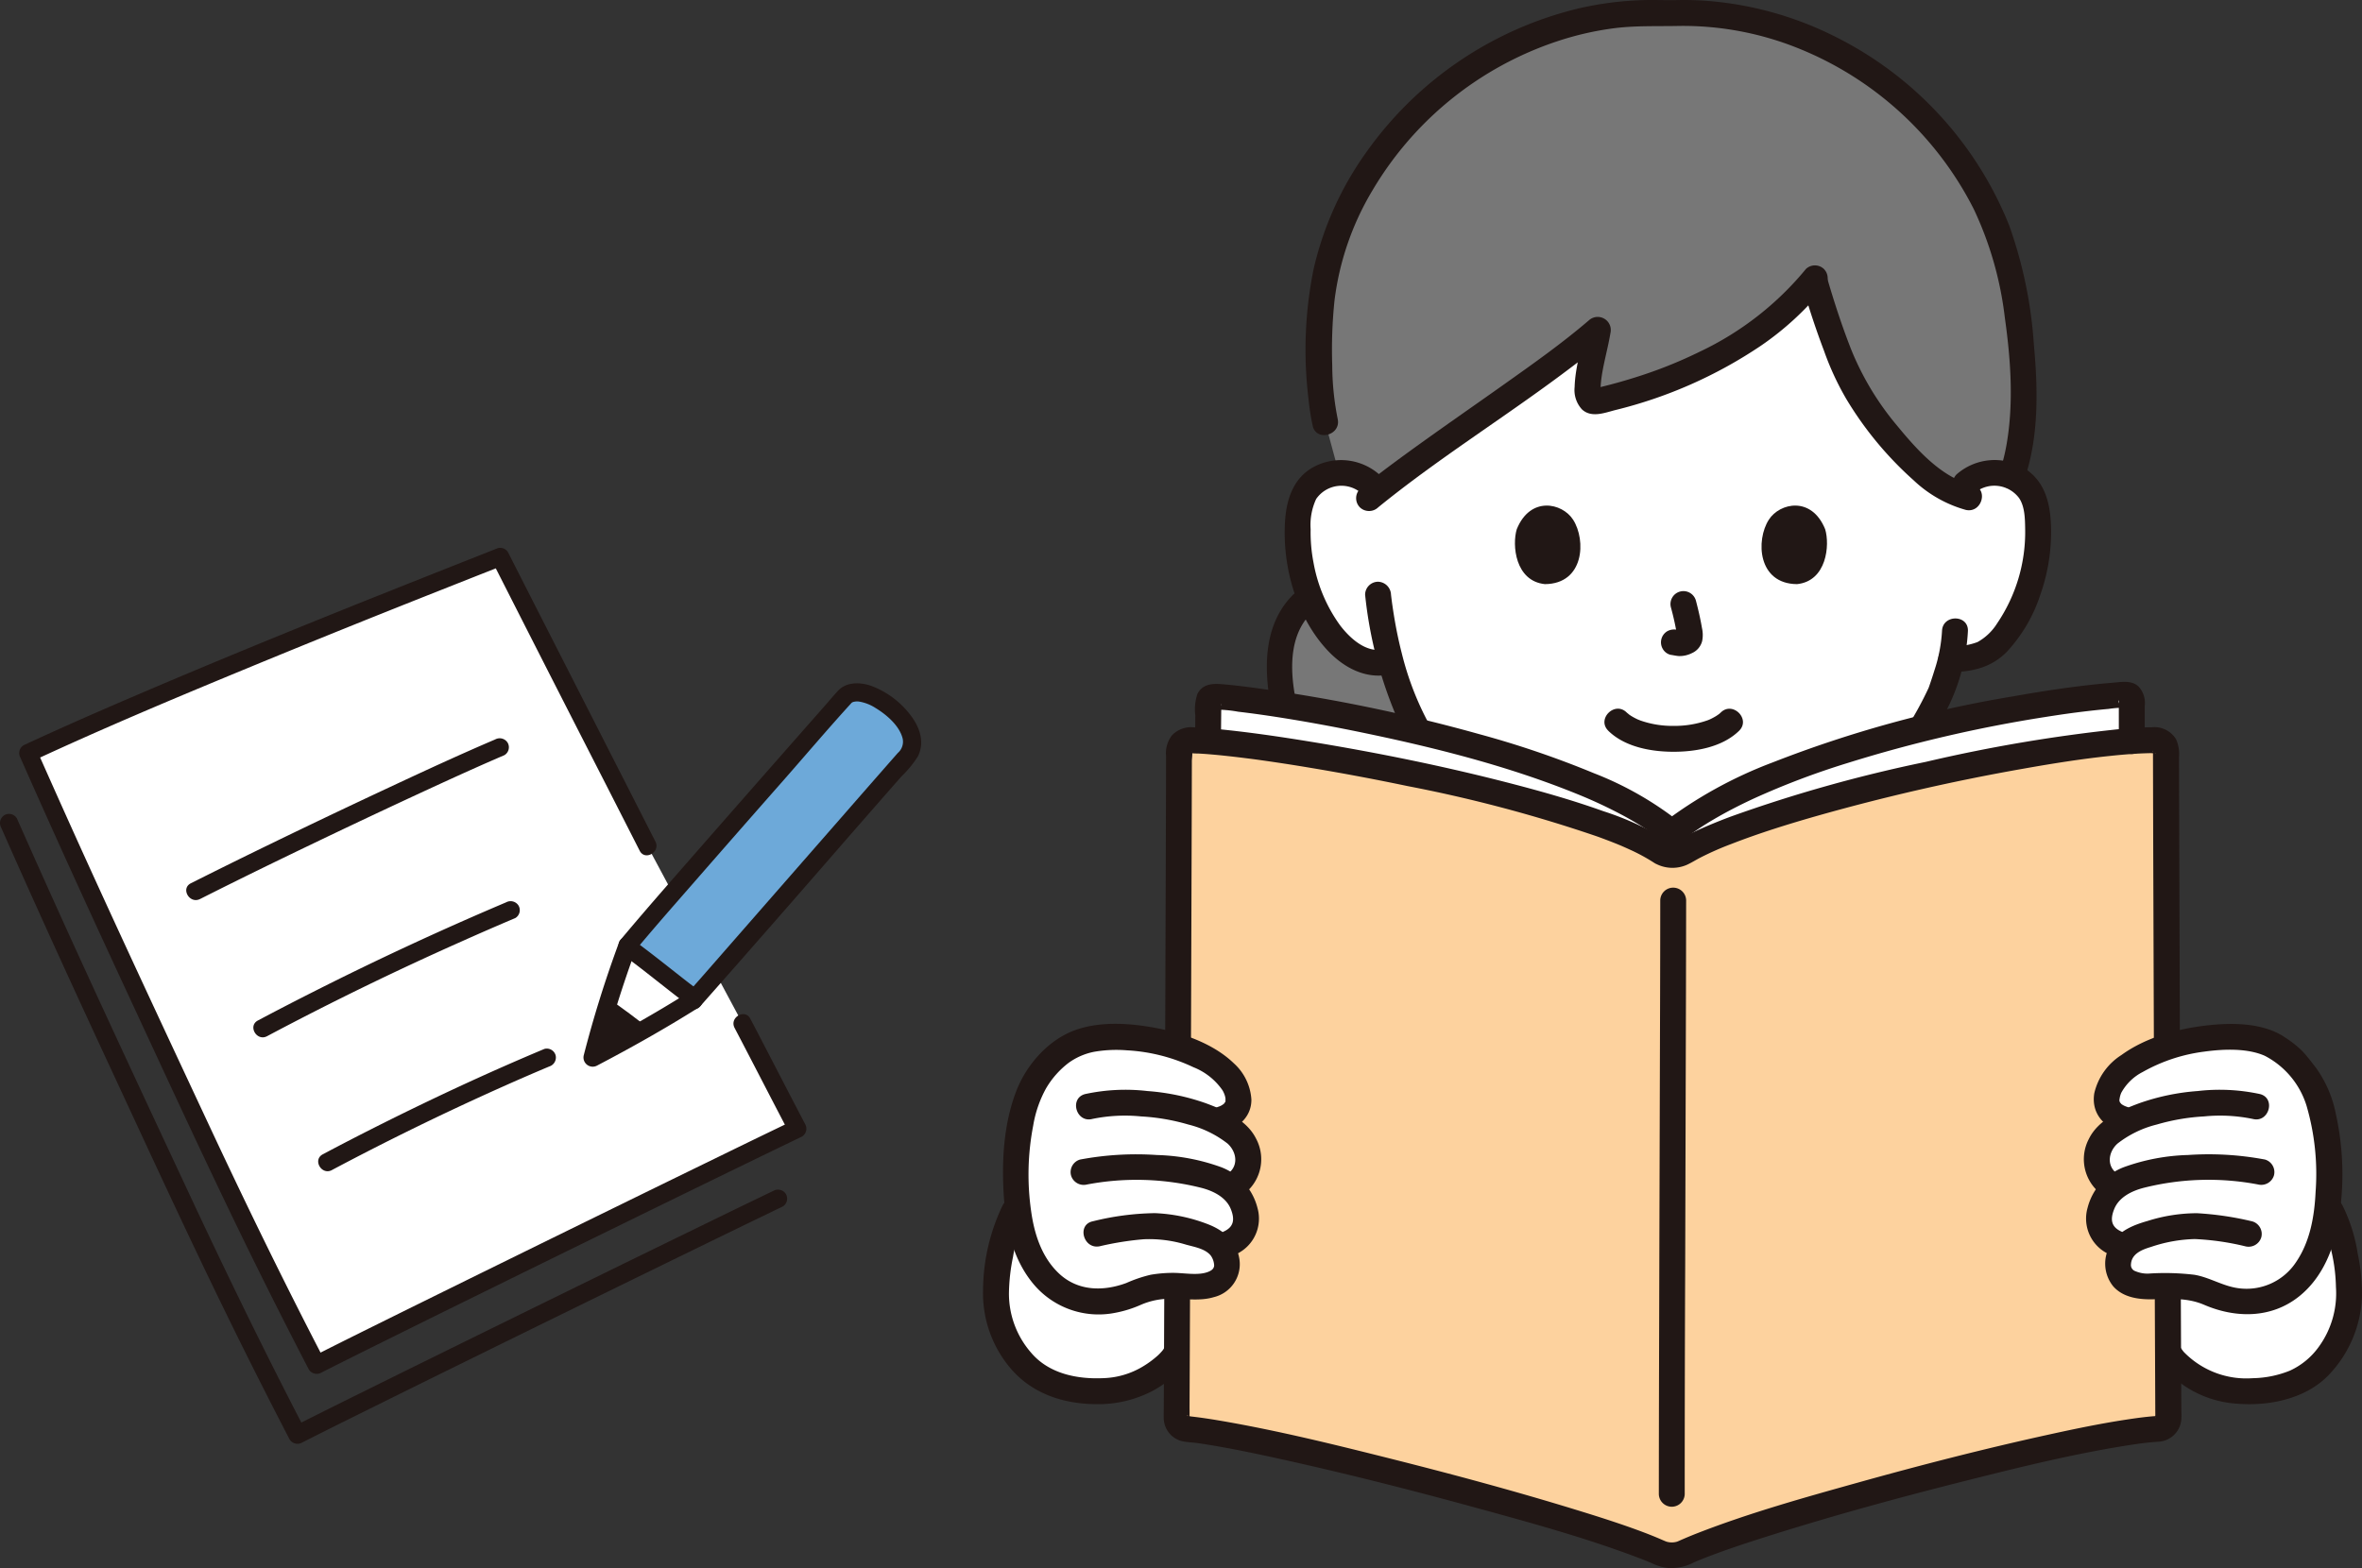 <svg xmlns="http://www.w3.org/2000/svg" width="342.692" height="227.567" viewBox="0 0 342.692 227.567">
  <rect x="0" y="0" width="342.692" height="227.567" fill="#333333" stroke="none"/>
  <g id="グループ_14323" data-name="グループ 14323" transform="translate(-5113.38 -3312.365)">
    <g id="_2187_color" data-name="2187_color" transform="translate(5255.999 3312.368)">
      <path id="パス_13804" data-name="パス 13804" d="M155.249,78.864a6.449,6.449,0,0,1,5.157-1.5,6.073,6.073,0,0,1,4.367,2.9,8.625,8.625,0,0,1,.9,3.459,25.773,25.773,0,0,1-2.622,13.649,16.356,16.356,0,0,1-4.234,5.556c-1.4,1.119-3.763,1.417-5.7,1.409-.455,1.909-1.051,3.57-1.319,4.383-1.663,4.513-12.007,22.077-24.261,24.8A46.993,46.993,0,0,1,115.68,135.7a71.573,71.573,0,0,1-13.792-.532c-8.061-1.143-15.454-6.273-21.56-13.58A44.132,44.132,0,0,1,71.792,104.6l-.481.121c-2.568.642-4.591-.65-6.026-1.792a16.365,16.365,0,0,1-4.233-5.556,25.754,25.754,0,0,1-2.623-13.652,8.585,8.585,0,0,1,.9-3.458A6.078,6.078,0,0,1,63.7,77.359a6.438,6.438,0,0,1,5.152,1.507s-.04-38.908,42.858-38.908C159.244,39.958,155.249,78.864,155.249,78.864Z" transform="translate(-12.683 -8.688)" fill="#fff"/>
      <path id="パス_13805" data-name="パス 13805" d="M163.416,44.817c-.228-1.461-.47-2.791-.7-3.936-4.476-22.124-26.593-39.7-49.781-38.414-23.188-1.283-45.3,16.29-49.781,38.41-1.213,5.963-1.064,16.176.039,20.935l1.979,7.327a6.077,6.077,0,0,1,5.522,2.77c8.706-6.87,24.374-16.94,32.075-23.562-.662,4.109-3.015,11.1-.052,10.379,12.374-2.865,24.233-8.644,31.4-17.658,1.512,5.322,4.009,12.513,5.844,15.652,2.331,3.991,8.554,12.579,14.613,15.3.889-.77,1.532-1.324,1.532-1.324a6.449,6.449,0,0,1,5.157-1.5,6.215,6.215,0,0,1,1.542.441C165.324,62.5,164.543,52.054,163.416,44.817Z" transform="translate(-13.544 -0.523)" fill="#777"/>
      <path id="パス_13806" data-name="パス 13806" d="M55.674,115.917c.12-.364.256-.724.412-1.077a9.693,9.693,0,0,1,3.339-4.077q.4,1.017.895,2.005a16.365,16.365,0,0,0,4.233,5.556c1.432,1.142,3.454,2.434,6.026,1.792l.48-.123A44.131,44.131,0,0,0,79.6,136.976q1.365,1.636,2.817,3.119c-1.593,4.52-5.655,8.872-9.783,11.353-3.226,1.939-6.547,3.221-10.574,2.739-.729-.087-1.494-.131-1.834-.783-.491-.939,1.048-2.661,1.923-4.347,1.038-2,.415-5.228-.326-7.356a47.623,47.623,0,0,0-3.008-6.038,34.847,34.847,0,0,1-3.645-11.9A18.448,18.448,0,0,1,55.674,115.917Z" transform="translate(-11.948 -24.081)" fill="#777"/>
      <path id="パス_13807" data-name="パス 13807" d="M56.361,110.205c-4.093,4.159-4.185,10.174-3.26,15.589a36.381,36.381,0,0,0,2.511,8.315c1.067,2.468,2.609,4.706,3.637,7.187.741,1.789,1.531,4.4.861,6.311-.694,1.989-3,3.719-2.209,6.053.91,2.689,5.026,2.411,7.252,2.127a19.644,19.644,0,0,0,7.083-2.478,25.378,25.378,0,0,0,11.438-12.842,1.894,1.894,0,0,0-1.312-2.31,1.918,1.918,0,0,0-2.31,1.312,20.961,20.961,0,0,1-8.357,9.79,19.022,19.022,0,0,1-5.66,2.572,11.785,11.785,0,0,1-2.974.335,11.081,11.081,0,0,1-1.519-.1c.038.006-.6-.073-.563-.113a.715.715,0,0,1,.481.76q-.023.429.063,0a26.033,26.033,0,0,0,1.418-2.39,7.858,7.858,0,0,0,1.069-3.27,14.521,14.521,0,0,0-.893-6.092,51.345,51.345,0,0,0-3.2-6.486,32.783,32.783,0,0,1-2.6-6.887c-1.208-4.7-2.041-10.931,1.7-14.73,1.7-1.722-.957-4.383-2.656-2.656Z" transform="translate(-11.44 -23.837)" fill="#211715"/>
      <path id="パス_13808" data-name="パス 13808" d="M170.533,116.487a22.213,22.213,0,0,1-1.105,5.733c-.2.653-.415,1.3-.635,1.949-.053.157-.109.313-.164.466-.2.564.093-.175-.071.179a50.377,50.377,0,0,1-2.889,5.329,52.774,52.774,0,0,1-11.487,13.478,21.168,21.168,0,0,1-8.439,4.332c-2.356.542-1.359,4.164,1,3.623,6.428-1.477,11.772-6.188,15.965-11.061a58.068,58.068,0,0,0,8.974-13.531,28.271,28.271,0,0,0,2.608-10.492c.078-2.417-3.678-2.414-3.757,0Z" transform="translate(-31.392 -24.932)" fill="#211715"/>
      <path id="パス_13809" data-name="パス 13809" d="M69.654,87.4a8.418,8.418,0,0,0-9.106-1.3c-3.166,1.474-4.3,4.557-4.551,7.837-.485,6.54,1.53,13.955,6.026,18.856,2.393,2.609,5.662,4.4,9.263,3.606,2.36-.519,1.361-4.141-1-3.622-2.55.56-4.909-1.631-6.331-3.5a22.147,22.147,0,0,1-3.835-9.039,23.119,23.119,0,0,1-.427-4.9,8.927,8.927,0,0,1,.8-4.378,4.445,4.445,0,0,1,6.5-.9,1.926,1.926,0,0,0,2.656,0,1.9,1.9,0,0,0,0-2.656Z" transform="translate(-12.158 -18.546)" fill="#211715"/>
      <path id="パス_13810" data-name="パス 13810" d="M70.841,109.758a61.065,61.065,0,0,0,4.98,18.672,45.556,45.556,0,0,0,16.324,18.641,30.438,30.438,0,0,0,11.96,4.667,1.94,1.94,0,0,0,2.31-1.312,1.892,1.892,0,0,0-1.312-2.31c-7.3-1.079-13.508-5.316-18.5-10.583A43.264,43.264,0,0,1,76.172,118.3c-.407-1.579-.744-3.176-1.024-4.782q-.19-1.1-.346-2.191c-.078-.531-.112-.815-.205-1.577a1.937,1.937,0,0,0-1.878-1.878,1.889,1.889,0,0,0-1.878,1.878Z" transform="translate(-15.401 -23.453)" fill="#211715"/>
      <path id="パス_13811" data-name="パス 13811" d="M182.4,90.05a4.475,4.475,0,0,1,6.435.783c.841,1.252.851,3.047.874,4.5a23.59,23.59,0,0,1-4.074,13.684,7.853,7.853,0,0,1-2.837,2.7,9.5,9.5,0,0,1-3.862.591,1.879,1.879,0,0,0,0,3.756c3.1,0,5.886-.671,8.112-2.93a22.328,22.328,0,0,0,4.879-8.339,27.282,27.282,0,0,0,1.535-9.812c-.1-3.3-.815-6.466-3.724-8.4a8.374,8.374,0,0,0-9.989.81,1.9,1.9,0,0,0,0,2.656,1.917,1.917,0,0,0,2.656,0Z" transform="translate(-38.506 -18.545)" fill="#211715"/>
      <path id="パス_13812" data-name="パス 13812" d="M64.46,60.789a40.352,40.352,0,0,1-.79-7.757A68.776,68.776,0,0,1,64,43.6,40.784,40.784,0,0,1,69.485,27.66,49.138,49.138,0,0,1,96.355,5.973a43.969,43.969,0,0,1,8.461-1.911c3.044-.358,6.075-.235,9.127-.3A44.734,44.734,0,0,1,131.3,7.011a49.037,49.037,0,0,1,25.434,23.305,50.606,50.606,0,0,1,4.52,15.787c.848,5.988,1.3,12.351.259,18.342a26.952,26.952,0,0,1-1.06,4.17c-.791,2.289,2.836,3.273,3.623,1,2.128-6.161,1.989-13.084,1.4-19.492A64.105,64.105,0,0,0,161.9,32.753,52.311,52.311,0,0,0,136.808,5.4,50.022,50.022,0,0,0,118.573.164,43.935,43.935,0,0,0,113.8.007c-1.6.037-3.2-.035-4.8,0a47.734,47.734,0,0,0-9.5,1.192,52.9,52.9,0,0,0-30.875,20.87,47.2,47.2,0,0,0-7.659,16.982,58.844,58.844,0,0,0-.749,18.76,34.864,34.864,0,0,0,.617,3.981c.533,2.356,4.156,1.359,3.623-1Z" transform="translate(-13 0)" fill="#211715"/>
      <path id="パス_13813" data-name="パス 13813" d="M151.969,52.627c.909,3.109,1.92,6.192,3.072,9.22a40.81,40.81,0,0,0,3.218,6.965,50.787,50.787,0,0,0,9.789,11.829,18.055,18.055,0,0,0,7.561,4.291c2.355.527,3.361-3.094,1-3.622-4.461-1-8.152-5.175-10.986-8.628a41,41,0,0,1-6.68-11.119c-1.272-3.255-2.366-6.582-3.346-9.934-.678-2.316-4.3-1.33-3.623,1Z" transform="translate(-33.02 -10.938)" fill="#211715"/>
      <path id="パス_13814" data-name="パス 13814" d="M134.412,49.758a44.6,44.6,0,0,1-15.344,11.958,65.068,65.068,0,0,1-9.451,3.764q-2.536.8-5.121,1.421c-.209.051-.421.092-.626.149-.414.116.163.078-.006.019a1.675,1.675,0,0,1,.743.438c-.005-.006.174.3.07.119a1.129,1.129,0,0,1-.06-.273c.09.453.01-.047.013-.14.065-2.637.985-5.431,1.444-8.195a1.9,1.9,0,0,0-3.139-1.827c-3.869,3.315-8.047,6.267-12.2,9.215-4.73,3.36-9.509,6.652-14.2,10.067-2.309,1.68-4.6,3.389-6.815,5.193a1.891,1.891,0,0,0,0,2.656,1.921,1.921,0,0,0,2.656,0c8.47-6.893,17.813-12.728,26.58-19.252,2.257-1.679,4.5-3.391,6.633-5.222l-3.137-1.826c-.487,2.93-1.492,5.845-1.576,8.832a4.137,4.137,0,0,0,1.078,3.268c1.365,1.241,3.244.491,4.791.091a65.747,65.747,0,0,0,21.142-9.336,42.973,42.973,0,0,0,9.178-8.467,1.937,1.937,0,0,0,0-2.656,1.892,1.892,0,0,0-2.656,0Z" transform="translate(-15.039 -10.699)" fill="#211715"/>
      <path id="パス_13815" data-name="パス 13815" d="M31.4,235.371c1.072,3.428-2.391,9.945-4.17,11.489a14.042,14.042,0,0,1-9.768,3.876c-3.827.073-8.374-.878-11.092-4.023-2.285-2.646-3.406-4.483-3.933-9.282-.244-2.224.659-9.271,2.547-12.716Z" transform="translate(-0.521 -48.854)" fill="#fff"/>
      <path id="パス_13816" data-name="パス 13816" d="M29.068,235.347a4.3,4.3,0,0,1,.1,1.733,12.674,12.674,0,0,1-.693,2.64A18.338,18.338,0,0,1,26.26,244a2.551,2.551,0,0,1-.376.5,6.942,6.942,0,0,1-.5.515,14.1,14.1,0,0,1-2.541,1.82,11.837,11.837,0,0,1-5.423,1.491c-3.793.163-7.833-.655-10.4-3.649a13.046,13.046,0,0,1-3.256-8.632,27.477,27.477,0,0,1,.594-5.328,20.252,20.252,0,0,1,1.736-5.57c1.137-2.132-2.1-4.032-3.243-1.9A28.761,28.761,0,0,0,.009,235.5a16.837,16.837,0,0,0,3.727,11.082c3.121,3.9,7.773,5.484,12.667,5.515a16.969,16.969,0,0,0,7.1-1.4,14.756,14.756,0,0,0,5.149-3.678,20.4,20.4,0,0,0,3.269-5.82,11.065,11.065,0,0,0,.773-6.852c-.662-2.321-4.288-1.334-3.622,1Z" transform="translate(0 -48.33)" fill="#211715"/>
      <path id="パス_13817" data-name="パス 13817" d="M242.563,224.715c1.888,3.443,2.792,10.492,2.547,12.716-.527,4.8-1.643,6.636-3.933,9.282-2.716,3.145-7.265,4.1-11.092,4.023a14.042,14.042,0,0,1-9.768-3.876c-1.78-1.543-5.243-8.061-4.17-11.489Z" transform="translate(-46.947 -48.854)" fill="#fff"/>
      <path id="パス_13818" data-name="パス 13818" d="M213.824,234.348a10.456,10.456,0,0,0,.508,6.127,21.955,21.955,0,0,0,2.677,5.418,15.4,15.4,0,0,0,11.319,6.134c4.7.4,10.158-.71,13.472-4.293a17.374,17.374,0,0,0,4.7-11.223,27.91,27.91,0,0,0-.618-6.268,23.879,23.879,0,0,0-2.215-7c-1.138-2.134-4.383-.235-3.243,1.9a24.776,24.776,0,0,1,2.3,9.963,13.177,13.177,0,0,1-2.471,8.646,10.566,10.566,0,0,1-4.2,3.479,15.026,15.026,0,0,1-5.4,1.1,12.643,12.643,0,0,1-10.027-3.835,16.728,16.728,0,0,1-2.41-4.291,15.34,15.34,0,0,1-.812-2.77,4.616,4.616,0,0,1,.039-2.085c.664-2.329-2.959-3.323-3.622-1Z" transform="translate(-46.432 -48.331)" fill="#211715"/>
      <path id="パス_13819" data-name="パス 13819" d="M115.769,134.619c2.415,2.364,6.247,3.046,9.487,3.044s7.072-.679,9.488-3.044c1.73-1.694-.927-4.349-2.656-2.656-.078.078-.474.413-.248.235.21-.167-.3.2-.421.274-.211.13-.429.25-.651.362-.149.074-.3.146-.453.213.252-.11-.032.009-.141.049a14.343,14.343,0,0,1-4.918.812,14.024,14.024,0,0,1-4.832-.783c-.014-.005-.567-.229-.229-.082-.128-.056-.254-.116-.38-.178a8.2,8.2,0,0,1-.723-.4c-.179-.11-.348-.235-.522-.353.47.323-.029-.042-.145-.157-1.729-1.693-4.387.961-2.656,2.656Z" transform="translate(-25.046 -28.57)" fill="#211715"/>
      <path id="パス_13820" data-name="パス 13820" d="M127.127,111.951a38.942,38.942,0,0,1,.918,4.2l-.067-.5a2.569,2.569,0,0,1,.016.58l.067-.5a1.369,1.369,0,0,1-.063.261l.189-.449a1,1,0,0,1-.092.168l.294-.38a.94.94,0,0,1-.138.135l.38-.294a2.6,2.6,0,0,1-.333.176l.448-.189a2.457,2.457,0,0,1-.561.164l.5-.067a2.23,2.23,0,0,1-.526,0l.5.067c-.2-.027-.391-.078-.592-.1a2.078,2.078,0,0,0-1.447.189,1.878,1.878,0,0,0-.674,2.57,1.8,1.8,0,0,0,1.122.861c.427.057.842.167,1.276.186a4.03,4.03,0,0,0,1.85-.436,2.611,2.611,0,0,0,1.465-1.727,4.448,4.448,0,0,0-.02-1.892c-.229-1.354-.542-2.7-.89-4.023a1.879,1.879,0,0,0-3.622,1Z" transform="translate(-27.324 -23.822)" fill="#211715"/>
      <path id="パス_13821" data-name="パス 13821" d="M98.881,97.175c-.7,2.28-.244,7.525,4.076,7.972,5.713-.034,6.013-6.375,4.091-9.357C105.475,93.348,100.847,92.333,98.881,97.175Z" transform="translate(-21.438 -20.382)" fill="#211715"/>
      <path id="パス_13822" data-name="パス 13822" d="M153.561,97.175c.7,2.281.244,7.525-4.075,7.972-5.713-.034-6.014-6.376-4.091-9.358C146.967,93.348,151.594,92.333,153.561,97.175Z" transform="translate(-31.377 -20.382)" fill="#211715"/>
      <path id="パス_13823" data-name="パス 13823" d="M106.132,153.431c-11.42-7.654-56.425-15.908-68.31-16.18a1.539,1.539,0,0,0-1.577,1.539c-.027,14.152-.267,83.171-.345,96.872a1.555,1.555,0,0,0,1.394,1.535c11.158.93,58.209,13.112,68.856,18.039a4.367,4.367,0,0,0,3.246-.011c10.617-5,57.35-17.424,68.966-18.042a1.537,1.537,0,0,0,1.427-1.529c-.078-13.731-.319-82.779-.345-96.886a1.51,1.51,0,0,0-1.5-1.51c-13.5-.1-56.543,9.091-68.563,16.278A3.316,3.316,0,0,1,106.132,153.431Z" transform="translate(-7.804 -29.839)" fill="#fdd29e"/>
      <path id="パス_13824" data-name="パス 13824" d="M42.6,129.093c9.257.47,52.4,7.748,66.411,19.7,14.919-12.07,51.2-19.1,65.884-19.977a.8.8,0,0,1,.841.8v5.939c-16.251,1.126-53.972,9.5-65.1,16.152a3.318,3.318,0,0,1-3.244-.11c-10.7-7.169-50.869-14.869-65.671-16.035v-.036c0-1.635.024-4.313.037-5.648a.793.793,0,0,1,.839-.784Z" transform="translate(-9.071 -28.005)" fill="#fff"/>
      <path id="パス_13825" data-name="パス 13825" d="M43.083,135.007q0-1.521.016-3.044.006-.635.013-1.271c0-.235.02-.474.006-.71-.038-.717.227-.023-.347.243l-.949.257a17.387,17.387,0,0,1,3.741.285q.548.063,1.1.132l.581.074c.123.016.776.1.334.043q1.409.19,2.81.4c4.558.69,9.094,1.525,13.605,2.464,10.48,2.184,20.995,4.848,30.924,8.9a67.823,67.823,0,0,1,6.834,3.229c1.046.574,2.074,1.184,3.069,1.845.439.292.872.592,1.3.905l.273.2c.445.335-.279-.227.149.117.212.171.422.343.626.519a1.95,1.95,0,0,0,2.656,0,42.527,42.527,0,0,1,4.713-3.187c1.911-1.125,3.889-2.135,5.9-3.067a113.347,113.347,0,0,1,13.555-5.13,199,199,0,0,1,28.67-6.676c2.283-.362,4.1-.621,6.307-.876q1.455-.169,2.914-.3a14.4,14.4,0,0,1,2.759-.16l-.948-.257c-.673-.319-.292-1.245-.353-.572-.02.215,0,.443,0,.659v5.058a1.879,1.879,0,0,0,3.756,0V129.96a3.5,3.5,0,0,0-.9-2.854c-1.017-.939-2.469-.655-3.725-.548-4.865.408-9.71,1.132-14.516,1.988a173.115,173.115,0,0,0-34.854,9.587,62.831,62.831,0,0,0-15.939,8.814h2.66a48.326,48.326,0,0,0-12.65-7.26A138.378,138.378,0,0,0,80.47,134a238.815,238.815,0,0,0-31.5-6.553c-1.909-.263-3.821-.514-5.743-.672-1.4-.115-2.8-.045-3.555,1.377a7.068,7.068,0,0,0-.32,3.159c-.012,1.232-.021,2.464-.022,3.7a1.879,1.879,0,0,0,3.756,0Z" transform="translate(-8.549 -27.487)" fill="#211715"/>
      <path id="パス_13826" data-name="パス 13826" d="M106.557,151.284a42.534,42.534,0,0,0-9.276-4.254c-4.3-1.543-8.714-2.8-13.139-3.954-9.774-2.543-19.7-4.563-29.661-6.183-4.064-.661-8.144-1.261-12.239-1.687-1.409-.147-2.828-.274-4.246-.335a3.876,3.876,0,0,0-3.293,1.143,4.242,4.242,0,0,0-.861,3.018q-.02,9.452-.054,18.9-.044,14-.093,27.993-.049,14.1-.1,28.2-.038,9.761-.085,19.522c0,.455-.021.913-.007,1.368a3.494,3.494,0,0,0,2.772,3.464c.655.13,1.352.152,2.015.235.313.038-.443-.065.078.011l.425.062q.548.078,1.1.171c3.587.582,7.148,1.335,10.7,2.118,9.448,2.085,18.836,4.47,28.167,7.028,7.914,2.169,15.9,4.349,23.579,7.263q.448.169.894.346l.445.178c.085.035.59.246.3.122-.254-.107.391.173.535.235a6.809,6.809,0,0,0,2.164.611,7.1,7.1,0,0,0,3.7-.79c.113-.051.229-.1.343-.15l.2-.088c.223-.1-.362.149-.131.056.3-.124.6-.248.908-.369,3.248-1.286,6.579-2.367,9.908-3.417,9.226-2.908,18.57-5.46,27.95-7.826,8.2-2.064,16.471-4.125,24.84-5.373l.484-.071c.185-.027.6-.078.165-.024.331-.043.662-.085.993-.122.572-.065,1.144-.1,1.717-.153a3.5,3.5,0,0,0,3.389-3.283c.031-.488.006-.984,0-1.474q-.021-4.019-.038-8.039-.053-12.443-.1-24.887-.054-14.552-.1-29.1-.041-12.347-.078-24.693-.012-3.936-.021-7.873a5.261,5.261,0,0,0-.426-2.589,3.678,3.678,0,0,0-3.512-1.746c-1.565.016-3.13.127-4.7.27a225.389,225.389,0,0,0-28.109,4.757,208.185,208.185,0,0,0-28.355,7.965c-1.715.646-3.417,1.337-5.076,2.113-.675.317-1.344.65-2,1.01-.7.385-1.287.783-2.078.313-2.082-1.24-3.973,2.007-1.9,3.243a5.217,5.217,0,0,0,4.7.318c.719-.317,1.389-.757,2.092-1.112a43.269,43.269,0,0,1,4.383-1.926c4.109-1.6,8.331-2.909,12.569-4.117a300.664,300.664,0,0,1,29.848-6.823c4.321-.767,8.359-1.409,12.526-1.845,1.643-.174,3.3-.317,4.955-.38q.5-.019,1-.027a3.578,3.578,0,0,0,.44,0c-.019,0,.242,0,.243,0-.044.142-.35-.235-.325-.225-.169-.048.018-.225-.05.02a1.526,1.526,0,0,0,0,.338v.73q.021,9.459.054,18.916.045,13.747.092,27.5.049,13.9.1,27.808.038,9.748.083,19.5,0,.725.008,1.449a1.875,1.875,0,0,0,0,.29c.055.328-.078.054.065-.01.391-.176.168-.13-.2-.1-1.409.11-2.817.308-4.217.524-3.67.563-7.31,1.317-10.935,2.113-9.386,2.053-18.7,4.448-27.955,7.032-7.733,2.159-15.535,4.342-23.028,7.249q-1.057.409-2.1.857c-.245.106-.491.211-.733.322-.078.038-.439.171-.142.072a2.772,2.772,0,0,1-.888.157,2.743,2.743,0,0,1-.89-.146c.24.078.019,0-.1-.046-.376-.157-.747-.325-1.123-.482q-.869-.363-1.748-.7c-3.263-1.242-6.6-2.3-9.933-3.325-9.048-2.783-18.2-5.243-27.38-7.55-8.061-2.024-16.165-4.018-24.36-5.419-1.388-.235-2.784-.452-4.184-.607-.1-.01-.609-.128-.676-.067.349-.313.351.755.4.016.029-.484.005-.977.008-1.462q.021-4.031.038-8.061.053-12.253.1-24.507.053-14.378.1-28.757.04-12.191.078-24.382.012-3.977.021-7.954c0-.235.148-1.226,0-1.388.257.289-.717.189.011.308a8.611,8.611,0,0,0,.9.041c1.457.078,2.911.218,4.361.376q1.321.145,2.639.313l.633.078.427.056c.512.068,1.023.14,1.535.213q3.238.46,6.463,1,7.216,1.2,14.379,2.7a203.733,203.733,0,0,1,27.513,7.32c.861.313,1.722.636,2.576.979.215.086.429.174.642.262.3.124-.157-.071.25.106.37.161.74.323,1.107.493a26.836,26.836,0,0,1,3.638,1.968C106.68,155.869,108.563,152.618,106.557,151.284Z" transform="translate(-7.282 -29.314)" fill="#211715"/>
      <path id="パス_13827" data-name="パス 13827" d="M125.5,166.454c0,9.821-.041,19.643-.07,29.462q-.059,20.211-.111,40.422-.019,8.145-.025,16.29a1.879,1.879,0,0,0,3.756,0q0-16.748.07-33.5.054-19.643.111-39.286.016-6.7.025-13.4a1.879,1.879,0,0,0-3.757,0Z" transform="translate(-27.24 -35.793)" fill="#211715"/>
      <path id="パス_13828" data-name="パス 13828" d="M9.735,197.61a12.025,12.025,0,0,1,3.294-3.313c3.736-3.052,12.1-2.026,16.064-.7,2.831.939,6.417,2.419,8.19,4.861,1.687,2.329,1.845,5.332-2.32,6.009a9.35,9.35,0,0,1,4.118,3.082,4.377,4.377,0,0,1-1.965,6.574c2.518,1.608,4.226,7.605-1.384,8.427,1.942,2.99.913,5.124-1.676,5.772-2.247.562-5.931-.548-9.716.752-4.718,2.322-9.026,2.063-12.076-.113-4.748-3.395-6.078-9.52-6.114-16.053a36,36,0,0,1,.988-9.646,14.877,14.877,0,0,1,2.2-5.139C9.462,197.962,9.595,197.79,9.735,197.61Z" transform="translate(-1.332 -41.807)" fill="#fff"/>
      <path id="パス_13829" data-name="パス 13829" d="M35.933,205.507c2.126-.718,3.828-2.288,3.814-4.67a7.736,7.736,0,0,0-2.552-5.265c-2.862-2.765-7.155-4.314-11.007-5.063-3.8-.739-8.134-1.089-11.861.2-3.979,1.375-7.228,5.047-8.724,8.979-1.817,4.774-2.1,10.129-1.774,15.182.279,4.393,1.252,8.876,4.025,12.4a12.322,12.322,0,0,0,12.122,4.518,16.788,16.788,0,0,0,3.756-1.174,10.667,10.667,0,0,1,4.012-.867c2.146-.066,4.454.4,6.548-.235A4.915,4.915,0,0,0,38.008,224c-.4-2.592-2.27-4.2-4.612-5.087a23.993,23.993,0,0,0-7.643-1.591,39.414,39.414,0,0,0-9.012,1.183c-2.367.487-1.365,4.109,1,3.623a43.716,43.716,0,0,1,6.357-1.015,18.2,18.2,0,0,1,6.13.769c1.17.332,2.8.581,3.617,1.587a2.647,2.647,0,0,1,.5,1.474c-.05.42-.305.663-.8.871-1.46.613-3.5.175-5.121.176a19.331,19.331,0,0,0-3.292.274,19.8,19.8,0,0,0-3.522,1.193c-3.34,1.239-7.005,1.192-9.727-1.33-2.516-2.331-3.615-5.7-4.082-9.02a37.457,37.457,0,0,1,.29-12.495,16.9,16.9,0,0,1,1.854-5.379,12.736,12.736,0,0,1,3.287-3.724,9.406,9.406,0,0,1,3.725-1.607,18.947,18.947,0,0,1,4.7-.21,25.717,25.717,0,0,1,9.676,2.453,9.249,9.249,0,0,1,4.211,3.331,3.535,3.535,0,0,1,.391.922c.017.059.085.5.059.235,0,.019-.027.593.02.306a1.767,1.767,0,0,1-.106.382c.116-.267-.2.189-.049.036a2.3,2.3,0,0,1-.915.53c-2.279.769-1.3,4.4,1,3.622Z" transform="translate(-0.807 -41.274)" fill="#211715"/>
      <path id="パス_13830" data-name="パス 13830" d="M19.583,206.316a23.422,23.422,0,0,1,7.109-.371,30.058,30.058,0,0,1,6.838,1.174,15.2,15.2,0,0,1,5.707,2.769c1.4,1.276,1.618,3.422-.14,4.476-2.072,1.241-.185,4.49,1.9,3.243a6.323,6.323,0,0,0,2.39-8.4c-1.363-2.774-4.57-4.159-7.306-5.176a32.568,32.568,0,0,0-8.492-1.772,27.655,27.655,0,0,0-9,.435c-2.348.575-1.352,4.2,1,3.622Z" transform="translate(-3.749 -43.932)" fill="#211715"/>
      <path id="パス_13831" data-name="パス 13831" d="M18.619,218.423a38.554,38.554,0,0,1,16.523.47c1.823.459,3.654,1.391,4.338,3.085.6,1.493.476,2.613-1.074,3.295a1.891,1.891,0,0,0-.674,2.57,1.925,1.925,0,0,0,2.569.674,5.679,5.679,0,0,0,3.052-6.692,8.574,8.574,0,0,0-5.322-5.935,29.683,29.683,0,0,0-9.255-1.744,44.119,44.119,0,0,0-11.159.656,1.9,1.9,0,0,0-1.312,2.31,1.917,1.917,0,0,0,2.31,1.312Z" transform="translate(-3.531 -46.533)" fill="#211715"/>
      <path id="パス_13832" data-name="パス 13832" d="M236.56,197.61a12.022,12.022,0,0,0-3.293-3.313c-3.736-3.052-12.1-2.026-16.064-.7-2.83.939-6.417,2.419-8.189,4.861-1.687,2.329-1.845,5.332,2.32,6.009a9.35,9.35,0,0,0-4.118,3.082,4.377,4.377,0,0,0,1.965,6.574c-2.518,1.608-4.226,7.605,1.384,8.427-1.942,2.99-.913,5.124,1.676,5.772,2.247.562,5.931-.548,9.716.752,4.717,2.322,9.027,2.063,12.076-.113,4.75-3.387,6.078-9.516,6.114-16.049a36,36,0,0,0-.988-9.647,14.877,14.877,0,0,0-2.2-5.139C236.835,197.962,236.7,197.79,236.56,197.61Z" transform="translate(-44.883 -41.807)" fill="#fff"/>
      <path id="パス_13833" data-name="パス 13833" d="M210.723,201.89a2.765,2.765,0,0,1-.76-.375c-.094-.078-.264-.333-.2-.191-.156-.363-.122-.29-.085-.688-.022.235.026-.1.031-.128a3.615,3.615,0,0,1,.2-.636,7.357,7.357,0,0,1,3.123-3.034,24.376,24.376,0,0,1,8.892-2.948c2.8-.385,6.261-.528,8.81.6a12.227,12.227,0,0,1,6.051,7.215,35.275,35.275,0,0,1,1.323,12.556c-.167,3.494-.791,7.135-2.778,10.088a8.608,8.608,0,0,1-8.513,3.857c-2.216-.318-4.1-1.565-6.291-1.935a35.911,35.911,0,0,0-6.394-.19,4.444,4.444,0,0,1-2.146-.325.939.939,0,0,1-.664-1c.087-1.55,1.6-2.134,2.9-2.525a21.293,21.293,0,0,1,6.35-1.145,37.884,37.884,0,0,1,7.349,1.056,1.924,1.924,0,0,0,2.31-1.312,1.9,1.9,0,0,0-1.312-2.31,45.363,45.363,0,0,0-8.016-1.185,23.966,23.966,0,0,0-7.193,1.132c-2.05.585-4.115,1.417-5.274,3.322a5.235,5.235,0,0,0,.3,6.143c1.453,1.659,3.756,1.946,5.832,1.894,2.551-.063,4.968-.228,7.364.8,4.592,1.972,9.746,2,13.774-1.211,3.448-2.747,5.148-7.053,5.783-11.306a40.664,40.664,0,0,0-.445-15.19,17.121,17.121,0,0,0-2.86-6.658c-.636-.815-1.252-1.65-1.961-2.406a14.571,14.571,0,0,0-2.448-1.963c-3.158-2.2-7.652-2.226-11.323-1.82-4.332.48-8.95,1.722-12.522,4.314A8.972,8.972,0,0,0,206,199.929c-.444,2.744,1.193,4.73,3.719,5.582,2.3.776,3.281-2.851,1-3.622Z" transform="translate(-44.769 -41.278)" fill="#211715"/>
      <path id="パス_13834" data-name="パス 13834" d="M229.613,202.694a27.652,27.652,0,0,0-9-.435,32.564,32.564,0,0,0-8.492,1.772c-2.739,1.017-5.944,2.4-7.306,5.176a6.323,6.323,0,0,0,2.39,8.4c2.079,1.246,3.97-2,1.9-3.243-1.757-1.053-1.546-3.2-.14-4.476a15.194,15.194,0,0,1,5.707-2.769,30.106,30.106,0,0,1,6.838-1.174,23.4,23.4,0,0,1,7.109.371c2.348.576,3.349-3.045,1-3.622Z" transform="translate(-44.368 -43.932)" fill="#211715"/>
      <path id="パス_13835" data-name="パス 13835" d="M230.462,214.8a44.083,44.083,0,0,0-11.159-.657,29.7,29.7,0,0,0-9.255,1.744,8.577,8.577,0,0,0-5.322,5.935,5.68,5.68,0,0,0,3.052,6.692,1.938,1.938,0,0,0,2.569-.674,1.892,1.892,0,0,0-.674-2.57c-1.549-.681-1.683-1.787-1.074-3.295.684-1.694,2.516-2.624,4.338-3.085a38.468,38.468,0,0,1,16.523-.47,1.928,1.928,0,0,0,2.31-1.312,1.9,1.9,0,0,0-1.312-2.31Z" transform="translate(-44.471 -46.533)" fill="#211715"/>
    </g>
    <g id="_12821_color" data-name="12821_color" transform="translate(5113.405 3391.842)">
      <path id="パス_13836" data-name="パス 13836" d="M111.038,70.1c2.45,4.676,4.362,8.453,7.957,15.3-11.746,5.635-59.487,29.033-69.734,34.257C43.894,109.338,38.523,98.432,33.5,87.67,24.67,68.772,15.82,49.928,7.42,30.88,29.606,20.56,68,5.539,75.891,2.423,80.22,10.957,90.467,31.039,97.265,44.39" transform="translate(-3.346 -1.078)" fill="#fff"/>
      <path id="パス_13837" data-name="パス 13837" d="M161.6,118.315c-1.759.981-3.61,1.986-5.494,2.973,1.63-5.9,3.344-11.812,5-16.072.049.035.076.051.076.051,1.565.962,8.761,6.846,9.828,7.495C168.684,114.234,165.354,116.223,161.6,118.315Z" transform="translate(-70.165 -47.272)" fill="#fff"/>
      <path id="パス_13838" data-name="パス 13838" d="M197.711,38.209a2.068,2.068,0,0,0-.914.481c-6.067,6.923-27.282,30.949-31.721,36.347,1.156.606,8.124,6.294,9.758,7.433l.143.1c10.32-11.7,20.4-23.361,30.844-35.239,1.7-2.162.071-4.818-2.247-6.832C201.374,38.582,199.143,37.844,197.711,38.209Z" transform="translate(-74.195 -17.119)" fill="#6da9d9"/>
      <path id="パス_13839" data-name="パス 13839" d="M156.5,127.275l-.393.206c.8-2.888,1.617-5.781,2.439-8.479,1.549,1.011,4.441,3.194,5.537,4.105C161.745,124.448,159.16,125.877,156.5,127.275Z" transform="translate(-70.165 -53.467)" fill="#211715"/>
      <path id="パス_13840" data-name="パス 13840" d="M108.844,69.688c2.667,5.094,5.286,10.212,7.957,15.3l.474-1.808q-5.22,2.506-10.421,5.051-7.72,3.76-15.431,7.538-8.521,4.174-17.034,8.358-7.752,3.812-15.5,7.642c-3.52,1.743-7.041,3.485-10.546,5.259l-.807.409,1.808.474C43.53,106.719,38,95.376,32.659,83.943,27.208,72.28,21.751,60.62,16.4,48.911q-4.506-9.862-8.891-19.776l-.474,1.808c10-4.649,20.171-8.928,30.36-13.139Q51.71,11.888,66.115,6.2q4.535-1.8,9.075-3.583L73.7,2.014q8.221,16.211,16.5,32.394,2.439,4.786,4.876,9.572c.771,1.516,3.053.18,2.282-1.334Q88.475,25.208,79.587,7.775,77.782,4.228,75.98.679A1.321,1.321,0,0,0,74.488.073Q64.249,4.115,54.026,8.2c-10.65,4.28-21.275,8.629-31.825,13.147-5.53,2.368-11.043,4.781-16.5,7.317a1.351,1.351,0,0,0-.474,1.808C10.4,42.2,15.745,53.854,21.146,65.482S31.9,88.751,37.515,100.269q4.656,9.55,9.554,18.981a1.346,1.346,0,0,0,1.808.474c3.226-1.644,6.472-3.249,9.715-4.857q7.527-3.733,15.067-7.438,8.5-4.185,17.014-8.352,7.9-3.872,15.817-7.731,5.6-2.73,11.209-5.441l.913-.44a1.342,1.342,0,0,0,.474-1.808c-2.672-5.091-5.29-10.21-7.957-15.3-.789-1.508-3.071-.173-2.282,1.334Z" transform="translate(-2.293 0)" fill="#211715"/>
      <path id="パス_13841" data-name="パス 13841" d="M112.193,124.846q-5.22,2.505-10.42,5.051-7.721,3.76-15.432,7.538-8.521,4.172-17.034,8.358-7.752,3.812-15.495,7.642c-3.521,1.743-7.042,3.485-10.547,5.259l-.807.41,1.808.474c-5.819-11.2-11.349-22.54-16.69-33.972-5.451-11.664-10.908-23.323-16.259-35.032Q6.812,80.713,2.426,70.8a1.33,1.33,0,0,0-1.808-.474,1.354,1.354,0,0,0-.474,1.808C5.32,83.862,10.661,95.517,16.062,107.144s10.753,23.268,16.37,34.786q4.658,9.55,9.554,18.981a1.346,1.346,0,0,0,1.808.474c3.226-1.644,6.472-3.249,9.715-4.857q7.527-3.731,15.067-7.438,8.5-4.185,17.014-8.352,7.906-3.872,15.817-7.731,5.6-2.73,11.209-5.441l.912-.44a1.334,1.334,0,0,0,.474-1.808,1.35,1.35,0,0,0-1.808-.474Z" transform="translate(0 -31.512)" fill="#211715"/>
      <path id="パス_13842" data-name="パス 13842" d="M165.2,74.728c2.911-3.515,5.937-6.938,8.937-10.376q6.384-7.316,12.8-14.6c3.261-3.709,6.457-7.488,9.789-11.137.029-.031.127-.132-.024-.008a.906.906,0,0,1,.157-.1c.237-.118.017-.04.22-.086a2.032,2.032,0,0,1,.81-.035,6.277,6.277,0,0,1,2.36.929c1.581.958,3.49,2.575,3.937,4.46a2.159,2.159,0,0,1-.705,2.061q-1.309,1.487-2.615,2.979-2.555,2.913-5.1,5.832Q185.6,66.272,175.434,77.9q-1.249,1.419-2.5,2.837c-1.122,1.271.741,3.147,1.869,1.869q10.62-12.029,21.137-24.148,2.678-3.067,5.36-6.131l2.7-3.077a15.312,15.312,0,0,0,2.391-2.918c1.053-2.106.233-4.309-1.125-6.05a12.75,12.75,0,0,0-5.622-4.17c-1.58-.56-3.609-.625-4.837.695-.651.7-1.263,1.439-1.893,2.157Q190.258,41.98,187.6,45q-6.627,7.536-13.239,15.087c-3.461,3.958-6.938,7.907-10.324,11.928q-.356.422-.708.847a1.359,1.359,0,0,0,0,1.869,1.332,1.332,0,0,0,1.869,0Z" transform="translate(-73.243 -16.046)" fill="#211715"/>
      <path id="パス_13843" data-name="パス 13843" d="M163.589,105.369c.47.292.913.63,1.356.962q.5.373.991.752l.156.121.165.127.614.478c1.487,1.161,2.964,2.335,4.455,3.491.622.482,1.239.973,1.885,1.424a1.332,1.332,0,0,0,1.808-.474,1.348,1.348,0,0,0-.474-1.808c-.2-.143-.4-.291-.6-.44l-.36-.273-.2-.15-.144-.11-.16-.124-.23-.179c-.175-.136-.35-.275-.525-.41l-1.128-.885c-1.537-1.211-3.07-2.423-4.629-3.6-.536-.406-1.071-.826-1.643-1.179a1.322,1.322,0,0,0-1.334,2.282Z" transform="translate(-73.234 -46.234)" fill="#211715"/>
      <path id="パス_13844" data-name="パス 13844" d="M158.84,103.435a165.563,165.563,0,0,0-5.078,16.266,1.337,1.337,0,0,0,1.941,1.492c4.992-2.615,9.911-5.387,14.684-8.39,1.436-.9.11-3.194-1.334-2.282-4.77,3-9.691,5.774-14.684,8.39l1.941,1.492a165.7,165.7,0,0,1,5.078-16.266,1.332,1.332,0,0,0-.923-1.625,1.352,1.352,0,0,0-1.625.923Z" transform="translate(-69.093 -46.038)" fill="#211715"/>
      <path id="パス_13845" data-name="パス 13845" d="M51.067,73.543c5.8-2.934,11.646-5.774,17.509-8.583q9.231-4.424,18.538-8.69c2.69-1.226,5.386-2.439,8.1-3.6a1.329,1.329,0,0,0,.474-1.808,1.357,1.357,0,0,0-1.808-.474c-5.333,2.276-10.6,4.723-15.848,7.178q-9.538,4.46-19,9.08-4.666,2.278-9.305,4.614c-1.518.768-.182,3.049,1.334,2.282Z" transform="translate(-22.061 -22.557)" fill="#211715"/>
      <path id="パス_13846" data-name="パス 13846" d="M68.727,112.74q13.85-7.362,28.2-13.741,3.888-1.74,7.81-3.4a1.33,1.33,0,0,0,.474-1.808,1.357,1.357,0,0,0-1.808-.474q-14.305,6.063-28.181,13.092-3.934,1.985-7.826,4.052C65.89,111.256,67.224,113.538,68.727,112.74Z" transform="translate(-30.001 -41.847)" fill="#211715"/>
      <path id="パス_13847" data-name="パス 13847" d="M85.809,149.63q12.163-6.464,24.754-12.089,3.374-1.508,6.78-2.942a1.366,1.366,0,0,0,.923-1.625,1.33,1.33,0,0,0-1.626-.923c-8.55,3.583-16.954,7.517-25.226,11.7q-3.487,1.762-6.938,3.6c-1.5.8-.168,3.081,1.334,2.282Z" transform="translate(-37.678 -59.31)" fill="#211715"/>
    </g>
  </g>
</svg>
